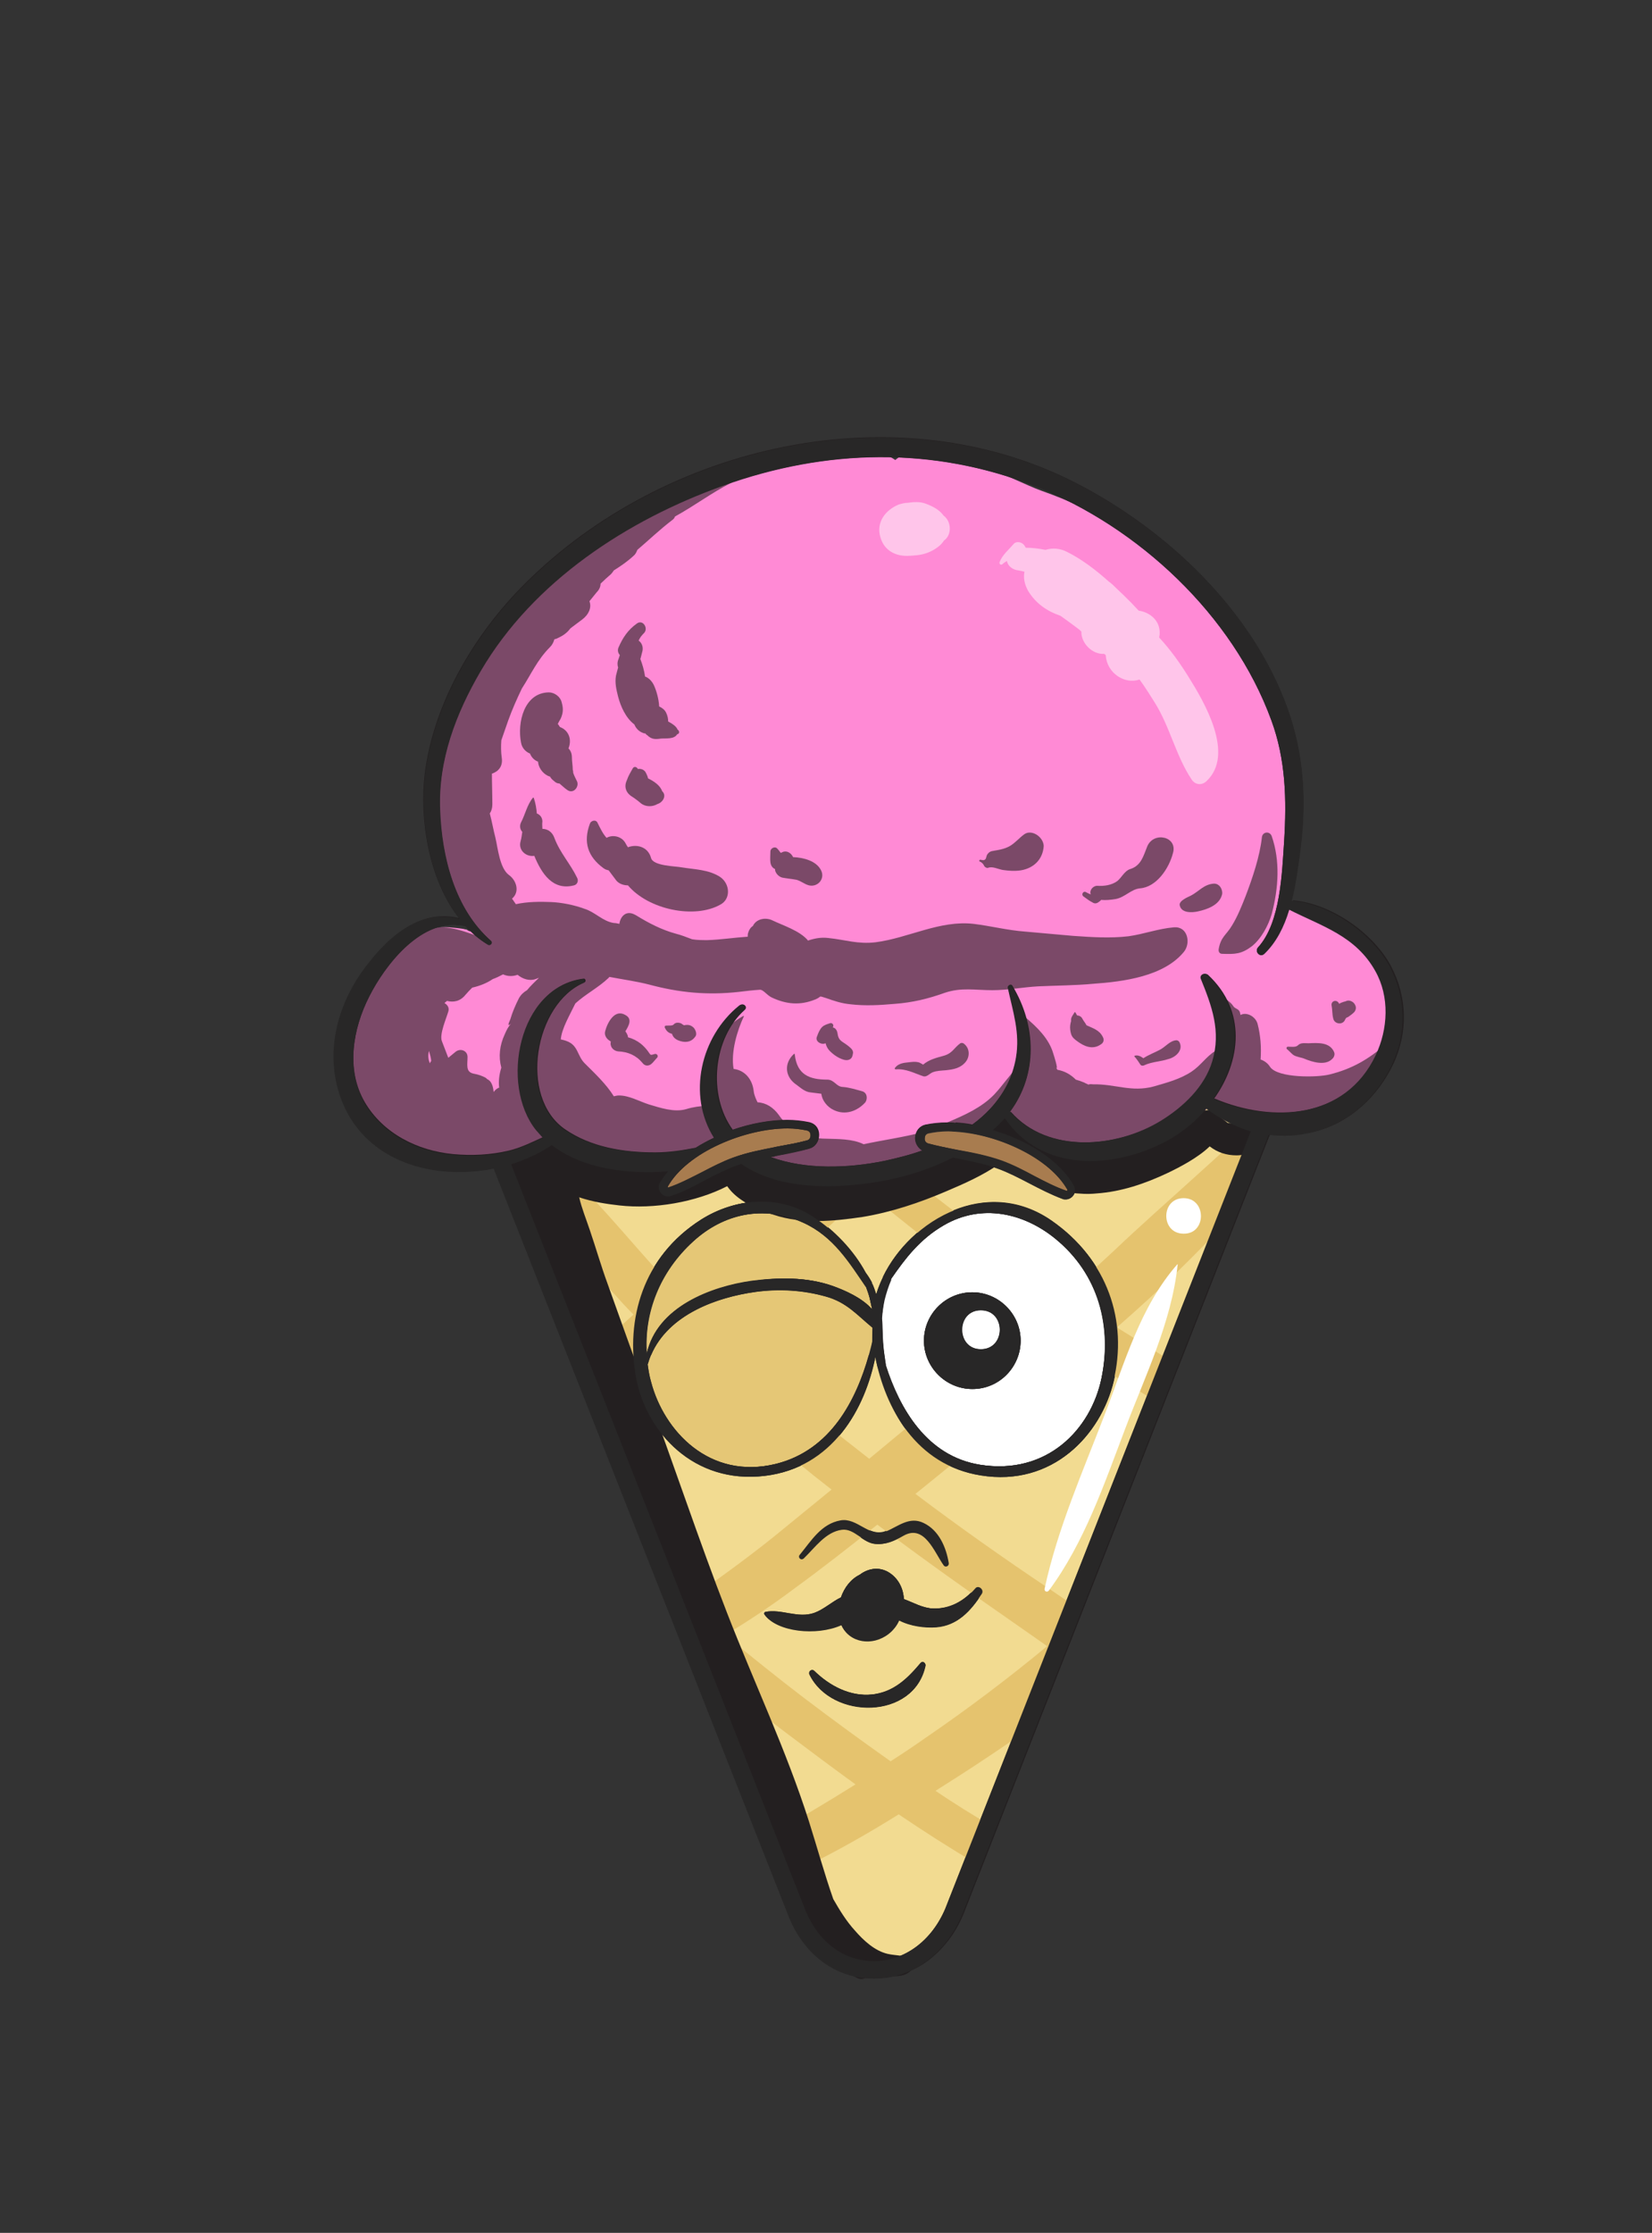 <?xml version="1.0" ?><svg enable-background="new 0 0 386.2 521.8" version="1.1" viewBox="0 0 386.2 521.8" xml:space="preserve" xmlns="http://www.w3.org/2000/svg" xmlns:xlink="http://www.w3.org/1999/xlink"><rect x="0" y="0" width="386.2" height="521.8" fill="#333333" stroke="none"/><g id="Layer_20"><path d="M323.8,228c-3.1-5.4-8.6-10.2-14.7-12.6c-0.9-0.6-1.8-1.1-2.7-1.5c-1.9-0.9-4-1.5-6.2-1.8   c1.1-5.8,3-12.8,2.2-18.5c0.7-10.3-1.4-21.9-6.6-30.8c-1.3-10.6-12.9-20.5-19.6-27.6c-9.4-9.9-20-16-32.7-20.5   c-7-2.5-26.7-13.7-34.2-7.2c-3.7-2.6-9.1-2.2-13.5-1.5c-8.6,1.4-17.5,1.9-26,4.3c-9.3,2.6-19,8.2-26.7,13.9   c-4.5,3.3-9.2,6.5-12.7,10.7c-6.9,2.7-11.5,9.6-15.4,15.7c-5.4,8.4-10.4,17.2-12.9,26.9c-1.9,7.7-1.7,16.3-0.1,24.1   c0.7,3.7,3.3,10.8,7.3,14c0,0-0.1,0.1-0.1,0.1c0.1,0.2,0.4,0.5,0.6,0.7c0.1,0.1,0.1,0.2,0.1,0.2c0.1,0.1,0.2,0.2,0.3,0.2   c0.5,0.4-0.2,1.1-0.7,0.7c-0.2-0.1-0.3-0.2-0.5-0.3c-0.1,0-0.1,0-0.2,0c-0.6-0.2-1.2-0.2-1.8-0.3c-0.3,0-0.7-0.1-1-0.1   c-4.8-0.6-10.4,1-12.7,5.4c-0.3,0.1-0.6,0.2-0.8,0.4c-6.6,5-10,13.3-11.6,21.3c-1.6,8.4,1.9,16,7.7,22c6.2,6.4,16.4,7.9,24.9,6.8   c5-0.7,11.3-2.4,15.6-5.9c4.2,6.8,14.9,6.9,22.5,6.1c2.7-0.3,5.6-0.4,8.4-0.7c4.8-3.1,9.5-6.2,15.1-7.9c4.3-1.3,10.2-3,14.3-0.3   c1.6,1,1.4,3.6-0.5,4.1c-4.5,1.2-9,2.3-13.5,3.6c4.7,3.1,10.4,4,16.2,4.1c5.1,0.1,11.3,0.1,16.6-1.6c4.7,0.1,9.7-1.6,14.2-4   c-2.1-0.5-4.1-1.1-6-2.3c-2.1-1.4-0.6-4.5,1.4-4.2c0.3-0.1,0.5-0.2,0.9-0.2c3.7-0.3,7.9,0.2,11.9,1.3c1.7-1.4,3.3-3.2,4.6-5.2   c-0.2,0.9,0.1,2,0.7,2.7c9.1,9.7,24.5,10.3,35.6,3.8c3-1.7,6-4.3,8.5-7.3c3.7,2.5,8.8,4.1,12.2,4.8c10.2,2.1,20.1,0.7,27.6-7.1   C326.6,249,329,236.9,323.8,228z M236,257.9c0.3-0.5,0.6-1,0.8-1.6c0.3,0.3,0.6,0.5,0.9,0.8C237,257.1,236.4,257.4,236,257.9z" fill="#FF8AD5"/></g><g id="shad"><path d="M297.3,195.4c-0.5-1.3-2.2-1-2.3,0.3c-0.5,4.5-2.2,9.5-3.8,13.7c-0.9,2.3-1.9,4.8-3.2,6.9   c-1.3,2.2-2.6,2.6-3.1,5.5c-0.1,0.6,0.2,1.1,0.8,1.1c3,0.1,4.5,0.1,7-1.8c2.2-1.8,3.8-4.8,4.6-7.5   C298.9,207.5,299.3,201.2,297.3,195.4z" fill="#231F20" opacity="0.6"/><path d="M216.3,267.6c-1.1-0.7-1.2-2-0.7-3c-4.5,1.2-9.1,1.8-13.7,2.8c-2.6-1.3-6.1-1.2-8.9-1.3   c-1,0-1.9-0.1-2.8-0.3c0,0.9-0.6,1.7-1.6,2c-4.3,1.2-8.6,2.2-12.9,3.4c2.8,2,6.3,3.3,9.6,4.1c2.1,0.4,4.3,0.3,6.4,0.2   c1.2-0.1,2.4-0.1,3.5-0.1c0.6,0,3.1,0.4,2.5-0.2c1.1,1.1,2.7,1.5,4.2,1.1c6.1-1.7,12.2-4.2,18.1-6.9   C218.9,269,217.6,268.4,216.3,267.6z" fill="#231F20" opacity="0.6"/><path d="M325.2,244.3c-0.1-0.6-0.8-0.7-1.2-0.3c-4,3.5-7.9,5.8-13.2,7.1c-2.7,0.7-12.1,0.9-13.9-1.8   c-0.5-0.8-1.3-1.4-2.2-1.7c0.2-2.8,0-5.6-0.7-8.3c-0.4-1.6-2.3-2.8-3.8-2.2c-0.1,0-0.1,0.1-0.2,0.1c0-0.2-0.1-0.3-0.1-0.5   c-0.2-1-1.2-0.9-1.6-1.6c-1-1.5-2.8-2-3.6-3.4c-0.2-0.4-0.9-0.2-0.9,0.2c0.1,1.1,0,2.6,1.2,3.2c0.4,0.2,0.8,1.5,1.3,2.4   c-0.2,1-0.3,2-0.2,3c0.1,1,0.6,1.8,1.4,2.2c-0.2,1.5-0.2,3-0.1,4.5c0-0.1,0-0.2-0.1-0.3c-0.4-1.3-1.9-2.1-3.2-1.3   c-2.1,1.3-3.4,3.4-5.5,4.8c-2.7,1.8-5.8,2.6-8.9,3.5c-5.2,1.4-9-0.6-14.1-0.5c-0.8-0.1-1.2,0-1.1,0.1c-0.3-0.2-0.7-0.3-1-0.5   c-0.7-0.3-1.3-0.5-2-0.7c-1.2-1.2-2.6-2-4.3-2.3c-0.1-0.2-0.2-0.3-0.3-0.5c0.6,0.7-0.5-2.8-0.7-3.4c-1-3.4-3.8-6.1-6.4-8.3   c-0.7-0.6-1.9,0.2-1.4,1c1.8,3.1,0.2,6.4-0.2,9.6c0,0.2,0,0.5,0,0.7c-0.1,0-0.1,0.1-0.2,0.1c-2,2-3.6,4.5-5.6,6.6   c-2.9,3-6.9,4.8-10.7,6.4c-0.4,0.2-0.7,0.3-1.1,0.4c3.1,0,6.4,0.4,9.8,1.2c1.8-1.1,3.7-2.5,5.3-4c0,1.2,0.7,2.4,1.8,3.1   c5.9,3.9,13,7.5,20.3,6.2c4-0.7,7.6-2.2,11.3-4c2.9-1.4,6.4-2.7,7.5-5.9c1.9-0.9,4.1-2.1,6-3.4c-0.8,1.9,1.5,3.6,3.3,3.3   c0.2,0,0.4-0.1,0.6-0.1c3.8,4.2,10.4,5.4,15.8,4.1c6-1.5,14.9-4.2,18.3-9.7c0.4-0.6,0.3-1.3,0-1.8   C323.5,250.2,325.9,247.8,325.2,244.3z" fill="#231F20" opacity="0.6"/><path d="M159.4,272.2c4.9-3.2,9.8-6.5,15.5-8.2c2.6-0.8,5.7-1.7,8.6-1.7c-0.5-0.5-1-1.1-1.4-1.7   c-1.3-1.8-3-2.9-5-3c-0.4-0.8-0.8-1.7-0.9-2.6c-0.3-2.8-2.1-4.9-4.7-5.2c-0.7-4,0.9-9.1,2.4-12.3c0-0.1,0-0.1-0.1-0.1   c-2.3,1.3-4.1,2.8-5.6,5c-2.2,3.1-2.2,7-3.8,10.2c-1,1.9-0.7,4.4,0.8,5.8c-1.6,0.1-3.2,0.3-4.8,0.8c-2.8,0.8-6-0.3-8.7-1.1   c-2.2-0.7-4.6-2.1-7-2.1c-0.4,0-0.8,0.1-1.2,0.2c-1.8-2.9-4.5-5.4-6.8-7.7c-1.8-1.8-1.5-4.2-4.2-5.2c-0.5-0.2-1-0.3-1.4-0.4   c0.2-2.5,2.1-5.7,3.4-8.4c2.4-2.2,5.4-3.7,7.8-6c0.1-0.1,0.1-0.2,0.2-0.2c3.1,0.6,6.2,1,9.3,1.8c7.1,1.9,13.6,2.5,20.9,1.7   c1.6-0.2,3.3-0.4,4.9-0.5c0.8-0.1,1.6,1.2,2.8,1.8c3.4,1.6,6.6,1.9,10.1,0.5c1.8-0.7,0.6-1,2.5-0.4c2,0.7,3.7,1.3,5.9,1.5   c3.4,0.4,6.8,0.2,10.2-0.1c4.2-0.3,7.9-1.2,11.8-2.6c3.9-1.3,7-0.6,11.1-0.6c3.6,0,7.1-0.7,10.7-0.9c4.3-0.2,8.6-0.2,12.9-0.6   c7-0.5,16.5-1.7,21.2-7.5c1.6-2,0.9-5.9-2.3-5.7c-3.7,0.3-7.1,1.6-10.7,2.1c-4.3,0.5-8.7,0.2-13-0.1c-3.7-0.3-7.5-0.7-11.2-1   c-4.1-0.3-7.9-1.3-12-1.8c-7.9-0.9-15.2,3.3-22.9,4.3c-4.2,0.5-7.1-0.6-11.1-1c-1.7-0.2-3.2,0.1-4.7,0.6c-1.9-2.3-5.8-3.5-8.3-4.7   c-1.6-0.8-3.8-0.4-4.6,1.3c-0.5,0.3-0.9,0.9-1.1,1.6c-0.1,0.3-0.1,0.6-0.1,0.9c-3.1,0.2-6.3,0.7-9.4,0.8c-1.2,0-2.4,0-3.6-0.2   c-1.3-0.5-2.6-1-3.8-1.3c-3.3-0.9-6.4-2.5-9.3-4.3c0,0,0,0,0,0c-0.2-0.1-0.4-0.2-0.6-0.3c-1.9-0.8-3.1,0.7-3.3,2.3   c-0.4-0.1-0.9-0.2-1.3-0.2c-2.6-0.4-4.3-2.5-6.8-3.3c-2.4-0.9-5.4-1.5-7.9-1.6c-2.5-0.1-5.5-0.1-8.2,0.5c-0.3-0.4-0.6-0.9-0.9-1.3   c0,0,0,0,0,0c1.9-1.6,1-4.3-0.7-5.5c-2.2-1.6-2.6-6.3-3.2-8.8c-0.5-1.9-0.8-3.8-1.3-5.6c0.4-0.6,0.6-1.3,0.6-2.1   c0-2.4-0.1-4.8-0.1-7.2c1.5-0.5,2.6-1.7,2.3-3.7c-0.2-1.4-0.2-2.8-0.1-4.1c0.5-1.5,1.1-3.1,1.6-4.6c0.9-2.5,2-5,3.2-7.5   c2.2-3.4,3.6-6.7,6.6-9.7c0.5-0.5,0.8-1.1,1-1.8c0.1,0,0.2-0.1,0.4-0.1c1.1-0.5,1.9-0.9,2.8-1.8c0.2-0.2,0.4-0.5,0.6-0.7   c0.9-0.7,1.9-1.4,2.8-2.1c1.3-1,2.2-2.6,1.6-4.2c0.6-0.7,1.1-1.4,1.7-2.1c0.6-0.6,0.9-1.3,0.9-2c0.8-0.8,1.6-1.5,2.4-2.2   c0.3-0.3,0.5-0.6,0.7-0.9c1.6-1,3.2-2.1,4.6-3.4c0.5-0.4,0.7-0.9,0.9-1.4c2.7-2.3,5.3-4.8,8.2-7c0.3-0.2,0.5-0.5,0.6-0.8   c4.4-2.4,8.5-5.5,13-7.8c0.3-0.1,0.1-0.6-0.2-0.5c-5.3,1.7-10.2,4.4-15.3,6.4c-0.4,0.2-0.6,0.4-0.8,0.7c-2.2,0.9-4.7,1.4-6.8,2.6   c-1.3,0.8-2.5,1.9-3.8,2.9c-0.1,0-0.2,0-0.2,0.1c-3.2,1.8-7.3,3.4-10,5.9c-3.7,3.3-7.3,6.8-10.7,10.5c-6.8,7.4-13.9,16.4-17.7,25.8   c-3.5,8.8-5.6,18.2-4.5,27.7c1.1,9.6,5.9,17.1,11.9,24.1c-5.1-1.7-9.4-3.8-15.2-1.1c-5.4,2.5-9.3,7.2-11.4,12.7   c-0.4,1-0.6,1.9-0.9,2.9c-0.2,0.3-0.3,0.5-0.5,0.8c-0.1,0.1-0.1,0.2-0.1,0.4c-1,0.1-1.9,0.7-2.2,1.9c-3.6,10.2-0.9,23.4,7.3,30.7   c9.8,8.6,25.8,7.8,35.9,0.4c0.8-0.6,1.8-1.8,2.4-3.1c3.6,3.3,8.9,4.7,14.6,5.2c2.8,1.1,5.9,1.7,9.4,2.2   C154.3,272.4,156.9,272.5,159.4,272.2z M100.5,248.5c-0.4-0.9-0.5-1.9-0.2-2.9c0.2,0.8,0.5,1.7,0.5,2.4   C100.6,248.1,100.6,248.3,100.5,248.5z M123.2,231.4c-0.7,0.4-1.4,1-1.9,1.9c-0.8,1.6-1.5,3.2-2,4.9c-0.6,1.3-0.6,1.7,0.2,1   c-0.7,0.7-1.1,1.6-1.5,2.5c-1.2,2.6-1.5,5.2-0.8,7.8c-0.5,1.6-0.7,3.2-0.5,4.7c-0.1,0-0.2,0-0.3,0.1c-0.4,0.2-0.7,0.5-1,0.9   c-0.1-1.3-0.5-2.6-1.5-3c-0.1-0.1-0.2-0.2-0.3-0.3c-0.9-0.5-1.8-0.8-2.9-1c-1.9-0.4-1.4-2.1-1.4-3.9c0-1.5-1.7-2.1-2.8-1.2   c-0.6,0.5-1.1,0.9-1.7,1.4c-0.5-1.3-1-2.6-1.5-3.9c-0.6-1.6,1-5.2,1.5-6.9c0.3-0.9-0.2-1.6-0.9-2c0.2-0.2,0.4-0.3,0.6-0.5   c1.5,0.4,3.1,0.1,4.3-1.4c0.5-0.6,1.1-1.2,1.6-1.7c1.8-0.4,3.5-1.1,4.8-2c0.9-0.3,1.6-0.7,2.4-1.1c1.1,0.5,2.3,0.5,3.4,0.1   c1.2,1,2.8,1.5,4.2,1c0.3-0.1,0.5-0.2,0.8-0.3C125.1,229.4,124.1,230.3,123.2,231.4z" fill="#231F20" opacity="0.6"/><path d="M134.9,205.1c-1.6-3.3-4-5.8-5.3-9.3c-0.5-1.4-1.6-2.1-2.8-2.1c0-0.6-0.1-1.1,0-1.7   c0-0.9-0.5-1.6-1.3-1.9c-0.1-1.2-0.3-2.4-0.7-3.6c0-0.1-0.2-0.1-0.2-0.1c-1.4,1.7-1.8,3.9-2.8,5.8c-0.4,0.8-0.2,1.7,0.3,2.2   c-0.1,0.7-0.2,1.5-0.4,2.2c-0.6,2.1,1.3,3.7,3.2,3.4c1.7,4.1,4.3,8.2,9.3,6.9C135,206.7,135.3,205.8,134.9,205.1z" fill="#231F20" opacity="0.6"/><path d="M168.3,204.9c-2.7-1.7-5.8-1.7-8.9-2.2c-1.5-0.3-6.7-0.3-7.2-2.2c-0.7-2.6-3.3-3.3-5.4-2.5   c-0.2-0.3-0.4-0.6-0.6-1c-0.9-1.6-3-2-4.4-1.2c-0.9-1-1.5-2.3-2.1-3.5c-0.4-0.9-1.6-0.5-1.8,0.2c-1.6,4.3-0.5,7.7,3.2,10.4   c0.4,0.3,0.8,0.4,1.2,0.5c0.6,0.8,1.2,1.6,1.8,2.4c0.6,0.7,1.6,1.1,2.7,1.1c4.8,5.7,15.6,7.9,21.6,4.5   C170.9,210.1,170.7,206.5,168.3,204.9z" fill="#231F20" opacity="0.6"/><path d="M134.8,182.4C134.9,182.4,134.9,182.4,134.8,182.4c-0.3-0.6-0.6-1.2-0.8-1.8   c0-0.2,0-0.4-0.1-0.7c0-1-0.2-1.9-0.2-2.9c0-0.9-0.3-1.6-0.8-2.1c0.9-2.3-0.1-4.3-2-5c-0.2-0.3-0.3-0.5-0.5-0.7   c0.2-0.5,0.5-0.9,0.7-1.3c0.6-1.4,0.6-2.4,0.2-3.8c-0.3-1.3-1.7-2.3-3-2.3c-5.8,0.1-7.4,7.1-6.5,11.7c0.2,1.3,1.1,2.2,2.1,2.6   c0.4,1,1.1,1.6,1.9,1.9c0,0.1,0,0.1,0,0.2c0.2,1.5,1.4,2.9,2.8,3.3c0.2,0.4,0.5,0.7,0.9,1c0.4,0.4,0.8,0.6,1.3,0.6   c0.6,0.5,1.2,1.1,1.8,1.5C134.1,185.7,135.6,183.7,134.8,182.4z" fill="#231F20" opacity="0.6"/><path d="M158.4,170.5c-0.3-0.8-1.3-1.4-2.2-1.9c0-0.6-0.1-1.3-0.5-2.1c-0.3-0.6-0.9-1.1-1.6-1.4   c-0.1-1.9-0.7-3.8-1.2-4.9c-0.4-0.9-1.2-1.8-2.1-2.1c-0.2-1.4-0.6-2.8-1.1-4.1c0.2-0.6,0.3-1.2,0.5-1.9c0.2-1-0.2-1.9-0.9-2.4   c0.3-0.7,0.7-1.2,1.3-1.8c1-1.1-0.3-3.2-1.7-2.2c-2.1,1.5-3.3,3.3-4.3,5.6c-0.3,0.7-0.1,1.3,0.3,1.8c-0.1,0.3-0.2,0.6-0.3,0.9   c-0.3,0.7-0.3,1.4-0.1,2c-0.2,0.8-0.5,1.8-0.5,1.9c-0.3,1.7,0.1,3.3,0.5,4.9c0.6,2.3,1.8,5,3.8,6.5c0.4,1,1.2,1.8,2.4,2.1   c0.1,0,0.1,0,0.2,0c0.1,0.2,0.2,0.3,0.4,0.4c1,1,1.9,1,3.2,0.8c1.2-0.1,3.1,0.2,3.8-1C158.9,171.5,158.9,170.8,158.4,170.5z" fill="#231F20" opacity="0.6"/><path d="M154.8,184.9c-0.5-1.4-1.9-2.3-3.3-3c-0.1-0.5-0.3-0.9-0.5-1.3c-0.4-0.8-1.2-1-1.9-0.9   c-0.2-0.5-0.9-0.7-1.2-0.1c-0.5,0.9-1,1.7-1.3,2.6c-0.1,0.2-0.2,0.5-0.3,0.8c-0.3,1.2,0.2,2.3,1.2,3c0.8,0.5,1.6,1.1,2.3,1.7   c1.1,0.9,2.7,0.9,3.9,0.2C155,187.5,155.9,185.9,154.8,184.9z" fill="#231F20" opacity="0.6"/><path d="M268.2,197.8c-0.9,2.2-1.4,4.5-4,5.3c-1.3,0.4-2,2-3,2.8c-1.4,1-3.1,1.2-4.7,1.1   c-1,0-1.9,1.1-1.5,2c-0.4-0.1-0.7-0.3-1.1-0.5c-0.7-0.4-1.2,0.6-0.6,1c0.8,0.6,1.5,1.1,2.3,1.5c0.4,0.2,0.8,0.1,1.1-0.1   c0.4-0.3,0.6-0.4,0.7-0.6c1.1,0.1,2.2,0,3.4-0.2c2.2-0.4,3.6-2.3,5.7-2.5c3.9-0.3,6.8-4.7,7.7-8.2   C275.4,195.5,269.7,194.2,268.2,197.8z" fill="#231F20" opacity="0.6"/><path d="M283.7,206.5c-2.3,0.2-3.4,1.8-5.3,2.8c-0.6,0.3-2.9,1.2-2.6,2.3c0.4,1.8,2.8,1.7,4.2,1.4   c2.3-0.5,5.1-1.5,5.7-4C285.9,207.9,285.1,206.4,283.7,206.5z" fill="#231F20" opacity="0.6"/><path d="M191.9,203.3c-1.1-2.1-4-2.9-6.5-3c-0.4-0.9-1.4-1.6-2.4-1.2c-0.2,0.1-0.4,0.2-0.5,0.2   c-0.2-0.3-0.5-0.7-0.8-1c-0.5-0.6-1.6-0.1-1.6,0.7c0,0.8-0.1,1.7,0,2.5c0.1,0.7,0.4,1.3,1.1,1.6c0,0.1,0,0.2,0,0.3   c0.2,0.8,0.9,1.5,1.7,1.7c1.1,0.2,2.2,0.3,3.3,0.5c1.1,0.3,1.8,1,2.9,1.3C191.2,207.4,193,205.3,191.9,203.3z" fill="#231F20" opacity="0.6"/><path d="M239.4,195c-1.1,0.8-2.1,2-3.3,2.7c-1.4,0.8-2.7,0.9-4.2,1.2c-0.6,0.1-1.2,0.7-1.3,1.3   c-0.2,1.1-0.9,0.8-1.4,0.7c-0.2,0-0.4,0.3-0.2,0.4c0.5,0.2,0.9,0.6,1.1,1.1c0.2,0.3,0.6,0.5,0.9,0.4c1-0.4,2.3,0.3,3.4,0.5   c1.4,0.2,2.7,0.3,4.2,0.1c3.1-0.5,5.2-2.6,5.4-5.7C243.9,195.5,241.1,193.7,239.4,195z" fill="#231F20" opacity="0.6"/><path d="M201.5,255c-1.5-0.4-3-0.9-4.6-1c-1.4-0.1-1.9-1.7-3.5-1.7c-4.1,0-7.1-1.1-7.6-5.9   c0-0.1-0.1-0.2-0.2-0.1c-2.4,2.2-2.1,5.4,0.6,7.2c1.1,0.8,2,1.7,3.4,1.8c0.8,0.1,1.6,0.2,2.4,0.3c0.2,1.6,1.4,3.1,2.9,3.8   c2.7,1.3,5.5,0.3,7.4-1.8C202.9,256.7,202.7,255.3,201.5,255z" fill="#231F20" opacity="0.6"/><path d="M225.2,243.8c-0.2-0.1-0.5-0.1-0.7,0c-1.5,1.1-1.8,2.3-3.8,2.9c-1.8,0.5-3.5,0.9-4.9,2.1   c-0.3-0.2-0.5-0.3-0.9-0.5c-1-0.3-1.9-0.1-2.9,0c-1.1,0.1-2.2,0.4-2.8,1.3c-0.1,0.1,0,0.3,0.2,0.3c2.4-0.2,4.3,0.9,6.4,1.6   c0.8,0.3,1.5-0.6,2.2-0.9c1-0.4,2.1-0.4,3.2-0.5c1.8-0.2,3.4-0.5,4.6-2C226.8,246.8,226.7,244.8,225.2,243.8z" fill="#231F20" opacity="0.6"/><path d="M198,244.2c-1.2-0.9-2-1-2.2-2.7c-0.1-0.7-0.5-1.3-1.1-1.4c0-0.1,0.1-0.2,0.1-0.3   c0.1-0.4-0.3-0.8-0.7-0.7c-0.6,0.2-1.4,0.4-1.9,0.9c-0.6,0.6-0.9,1.4-1.2,2.2c-0.5,1.1,0.8,1.9,1.7,1.7c0.1,0,0.2-0.1,0.3-0.1   c0.2,0.8,0.6,1.5,1.3,2.1c0.8,0.8,2.8,2.1,4,1.8c0.8-0.2,1-0.8,1.1-1.5C199.6,245.3,198.6,244.7,198,244.2z" fill="#231F20" opacity="0.6"/><path d="M153.1,246.3c-1.1,0.3-0.9,0.4-1.6-0.6c-0.5-0.7-1.1-1.3-1.7-1.8c-0.9-0.7-1.9-1.2-3-1.5   c0-0.2,0-0.3-0.1-0.5c-0.1-0.3-0.3-0.6-0.5-0.9c0.8-1.3,1.7-2.9,0-3.8c-2.5-1.5-4.2,1.8-4.7,3.7c-0.3,0.9,0.2,1.8,1,2.3   c0.1,0.1,0.2,0.1,0.3,0.2c-0.3,1.2,0.6,2.2,1.7,2.3c2.3,0.1,4.2,0.9,5.7,2.7c0.5,0.7,1.3,0.8,2,0.3c0.6-0.5,0.9-1,1.4-1.5   C154,246.8,153.6,246.2,153.1,246.3z" fill="#231F20" opacity="0.6"/><path d="M162.2,240.2c-0.7-0.7-1.4-0.8-2.3-0.6c-0.2-0.1-0.5-0.3-0.6-0.4c-0.6-0.3-1.4-0.3-1.8,0.2   c-0.3,0.4-1.4,0.2-1.9,0.3c-0.2,0-0.2,0.2-0.2,0.4c0.4,0.9,0.9,1.3,1.7,1.5c0.2,0.7,0.7,1.2,1.4,1.5c1.4,0.6,3,0.6,4-0.8   C163,241.8,162.7,240.8,162.2,240.2z" fill="#231F20" opacity="0.6"/><path d="M257.8,242.3c-0.8-1.6-2.3-2-3.8-2.7c-0.3-0.6-0.7-1-1-1.6c-0.2-0.4-0.7-0.7-1.2-0.7   c0,0-0.2-0.4-0.4-0.7c-0.1-0.1-0.2-0.1-0.2,0c-0.5,0.8-0.9,1.2-0.8,2c-0.2,0.7-0.3,1.3-0.2,2.1c0.2,1.4,0.5,1.8,1.6,2.6   c1.6,1.2,3.6,2.1,5.5,0.8C258,243.7,258.2,243,257.8,242.3z" fill="#231F20" opacity="0.6"/><path d="M275.8,243.7c-0.1-0.3-0.4-0.6-0.8-0.6c-1.5,0.1-2.5,1.5-3.8,2.2c-1.3,0.7-2.7,1.2-3.9,2   c-0.6-0.4-1.2-0.8-2-0.6c-0.1,0-0.1,0.2-0.1,0.2c0.5,0.5,1,1.3,1.4,1.9c0.2,0.3,0.7,0.3,1,0.1c1.8-0.8,3.7-0.8,5.5-1.4   C274.8,247.1,276.6,245.5,275.8,243.7z" fill="#231F20" opacity="0.6"/><path d="M311.9,245.9c-1-2.4-3.8-2.2-6-2.1c-0.9,0-1.8-0.2-2.5,0.5c-0.5,0.5-1.6,0.3-2.3,0.3   c-0.3,0-0.5,0.4-0.2,0.6c0.5,0.4,0.9,0.9,1.4,1.3c0.7,0.5,1.9,0.6,2.6,0.9c1.9,0.8,4.9,1.7,6.5,0.1   C311.9,247.1,312.1,246.4,311.9,245.9z" fill="#231F20" opacity="0.6"/><path d="M316.9,235.1c-0.2-0.6-0.6-1-1.2-1.2c-0.3-0.1-0.6-0.1-0.9,0c-0.4,0.2-0.5,0.2-0.3,0.1   c-0.2,0.1-0.4,0.1-0.6,0.2c-0.3,0.1-0.6,0.2-0.8,0.4c-0.1-0.1-0.1-0.2-0.2-0.3c-0.6-0.8-1.8-0.3-1.6,0.7c0.2,1,0.1,2,0.4,3.1   c0.3,1.2,2.1,1.5,2.7,0.3c0.1-0.3,0.3-0.5,0.4-0.6c0,0,0,0,0,0c0.1,0,0.2-0.1,0.3-0.1c0.4-0.3,0.9-0.6,1.3-1   C316.9,236.3,317.1,235.6,316.9,235.1z" fill="#231F20" opacity="0.6"/></g><g id="light"><path d="M220.6,120.5c-1-1.4-2.6-2.2-4.2-2.8c-1.3-0.5-2.8-0.4-4.2-0.2c-0.7,0-1.4,0.2-2.1,0.4   c-3.1,1.3-5.3,4.1-4.3,7.6c1,3.6,4.3,4.8,7.6,4.3c-1.5,0.2,0.2,0,0.4,0c1.5-0.1,2.7-0.4,4.1-1.1c1.1-0.6,2.1-1.3,2.8-2.4   C222.5,125.1,222.5,121.9,220.6,120.5z" fill="#FFFFFF" opacity="0.5"/><path d="M277.8,158.1c-1.8-2.9-4.1-6.2-6.8-9.1c0-0.3,0.1-0.5,0.1-0.8c0.2-3.1-2.2-5.1-4.9-5.5   c-0.6-0.6-1.2-1.3-1.7-1.8c-1.2-1.2-2.4-2.4-3.7-3.6c-0.5-0.5-1-1-1.6-1.4c-3-2.7-6.3-5.2-9.7-6.9c-1.7-0.9-3.5-1-5.1-0.5   c-1.5-0.3-3-0.5-4.6-0.5c-0.1-0.2-0.2-0.3-0.3-0.5c-0.5-0.8-1.9-1.2-2.6-0.3c-1.2,1.4-2.5,2.4-3.2,4.1c-0.2,0.5,0.3,0.9,0.7,0.5   c0.3-0.3,0.7-0.5,1-0.7c0.2,1.2,1.4,2.1,2.7,2.2c0.5,0.1,1,0.2,1.4,0.3c-0.3,1.4,0,2.9,0.8,4.4c1.8,3,4.4,4.8,7.6,5.9   c1.4,1,2.8,2,4.1,3c0.3,0.2,0.5,0.4,0.8,0.7c-0.1,2.7,2.6,5.4,5.3,5.2c0,0,0,0,0,0c0.1,0.1,0.2,0.1,0.3,0.2   c0.1,0.1,0.1,0.1,0.1,0.2c0.3,4.1,4.4,6.8,7.9,5.6c1.4,1.9,2.6,3.9,3.5,5.3c3.6,5.7,5,12.6,8.7,18.1c0.8,1.2,2.3,1.4,3.4,0.4   C288.8,176.3,281.5,164,277.8,158.1z" fill="#FFFFFF" opacity="0.5"/></g><g id="a"/><g id="a_shad"/><g id="a_light"/><g id="b"/><g id="b_shad"/><g id="c"/><g id="c_shad"/><g id="c_lght"/><g id="d"/><g id="d_shad"/><g id="d_lght"/><g id="Layer_28_copy"><g><g id="XMLID_1_"><g><path d="M107.3,216.2c-9.3-1.1-17.4,9.5-21,16.7c-3.8,7.5-5.5,17-1,24.7c4.3,7.3,12.3,11.3,20.6,12.1      c4.4,0.4,8.7,0.2,13-0.8c2.9-0.7,5.5-2,8.1-3.2l2.1,1.8c-2.9,1.9-6.1,3.4-9.5,4.5l68.9,174.6c1.5,3.6,3.8,6.5,6.5,8.5      c2.7,2,5.9,3.1,9.4,3.1c7.1,0,13.5-4.7,16.7-12.3l71.5-181.7c-3.6-1.1-7.1-2.9-10.4-5.3l1.7-2.2c13.6,5.8,30.9,4.8,38-10.2      c2.9-6.1,3.3-13.7-0.1-19.7c-4.6-8.2-12.5-10.4-20.1-14.3l0.6-2.1c9,0.8,18.8,7.7,22.9,15.4c3.8,7.2,4,15.5,0.5,22.9      c-3.6,7.5-10,13.6-18.2,15.7c-3.7,0.9-7.2,1.1-10.6,0.7c-0.1,0.2-0.1,0.4-0.2,0.5l-71.5,181.8c-1.9,4.6-4.9,8.3-8.4,10.9      c-3.6,2.6-7.8,4-12.2,4c-8.6,0-16-5.3-19.8-14.2l-69.1-175.1c-14,2.8-29.7-1.6-35.4-15.6c-4.1-10.1-1.7-21.3,4.4-30.1      c5.4-7.7,13.4-15.4,23.1-12.6L107.3,216.2z" fill="#231F20"/><path d="M294.1,221.4c5.3-5.8,5.6-17.5,6.1-24.8c0.6-9.6,0.4-19.1-3-28.3c-9-24.6-31.1-45.2-55.3-54.7      c-23.8-9.4-48.9-8.7-72.8-0.2c-22.5,8-44.5,22.3-56.8,43.3c-5.8,9.9-9.9,20.9-9.5,32.5c0.4,10.9,3.4,23.1,11.9,30.6      c0.5,0.5-0.1,1.3-0.7,0.9c-2-1.2-3.8-2.7-5.3-4.4c-0.1,0-0.2,0-0.3,0c-0.4-0.1-0.8-0.1-1.2-0.2l0.2-1.4      c-7.2-9.1-9.4-23.3-8.1-33.9c2.1-16.6,11.6-32.6,23.3-44.3c32.8-32.8,87.1-45.1,129-23.6c21.2,10.9,41.1,29.7,49.3,52.5      c4,11,4.5,22,3,33.4c-0.5,3.6-1,7.6-2,11.6l-0.6,2.1c-1.2,3.9-3,7.6-5.8,10.3C294.7,223.9,293.2,222.4,294.1,221.4z" fill="#231F20"/><path d="M246.5,289.3c10.5,8.5,13.4,20.9,11,32.8c-2.5,12-12.8,22.7-28.4,20.2c-12.5-2-18.8-13.2-22-23.3      c-0.2-1.7-0.5-3.3-0.7-5c-0.2-2-0.1-4-0.3-6c0.2-1.5,0.3-2.9,0.6-4.3c0.4-1.7,0.9-3.2,1.6-4.8c3.3-4.8,6.6-9.3,12.4-12.6      C229.6,281.2,239.3,283.5,246.5,289.3z M238.6,313.3c0-6.2-5.1-11.3-11.3-11.3c-6.2,0-11.3,5.1-11.3,11.3      c0,6.2,5.1,11.3,11.3,11.3C233.5,324.7,238.6,319.6,238.6,313.3z" fill="#FFFFFF"/><path d="M245.8,285.3c-15.2-10.5-33-0.1-39.4,13.2c-0.6,1.3-1.2,2.7-1.6,4.1c-0.2-0.9-0.6-1.8-1-2.7      c-0.4-0.8-0.9-1.7-1.5-2.4c-2.8-5.2-7.3-9.9-12.3-13.2c-8.1-5.3-18.4-4.2-26.2,0.8c-13.5,8.6-17.6,23.2-15.1,36.9      c2.4,12.7,13.5,24.9,30.1,22.9c15.8-1.9,23.4-15.6,25.8-27.9l0.5,2.3c2.7,8.3,4.5,12,7,15.2c4,5.1,9.6,9.1,17.2,10.3      c16.7,2.7,28-9.4,31-22C263.7,308.8,259,294.4,245.8,285.3z M235,261.3c8.5,12.6,25.4,12.1,38.1,5.2c3.4-1.8,6.5-4.4,9-7.4      c3.3,2.4,6.7,4.2,10.4,5.3L221,446c-3.2,7.6-9.6,12.3-16.7,12.3c-3.4,0-6.6-1.1-9.4-3.1c-2.7-2-5-4.9-6.5-8.5l-68.9-174.6      c3.4-1.1,6.7-2.6,9.5-4.5c5.3,4.1,12.3,5.8,18.8,6.2c2.4,0.2,5.3,0.2,8.3-0.1c-0.7,0.8-1.3,1.7-1.9,2.6      c-0.2,0.4-0.3,0.8-0.3,1.2c0,0.4,0.1,0.7,0.3,1c0.4,0.7,1.1,1.1,1.8,1.1c0.2,0,0.4,0,0.7-0.1c2.9-1,5.6-2.4,8.2-3.8      c2.3-1.2,4.6-2.4,7.1-3.3c0.4-0.1,0.8-0.2,1.2-0.4c8.4,5.8,20.1,5.8,29.8,4.5c6.8-0.9,13.6-2.8,19.7-6c0.1,0,0.3,0.1,0.4,0.1      c2.5,0.5,5.1,1,7.6,1.7c0.8,0.2,1.7,0.5,2.5,0.8c2.5,0.9,5,2.2,7.3,3.4c2.5,1.3,5.2,2.7,7.9,3.7c0.2,0.1,0.4,0.1,0.7,0.1      c0.7,0,1.4-0.4,1.8-1.1c0.4-0.7,0.4-1.5,0-2.2c-3.5-6.1-11.1-10.7-18.9-12.9c0.8-0.7,1.5-1.4,2.2-2.1      C234.7,261.7,234.8,261.5,235,261.3z M229.6,372.4c0.6-1-0.8-2.1-1.6-1.2c-2.6,3-5.9,4.9-9.9,4.7c-2.4-0.1-4.6-1.4-6.8-2.2      c-0.1-2.4-1.2-4.7-3.3-6.1c-2.2-1.5-4.9-1.2-7,0.4c-2.1,1-3.6,3-4.4,5.3c-2.1,1-4,2.8-6.2,3.6c-3.9,1.4-7.8-1-11.5-0.2      c-0.2,0-0.3,0.3-0.2,0.5c2.9,4.1,12.2,5,18,2.5c1.9,4.2,7.3,5,11.1,2c1-0.8,1.9-1.9,2.4-3.1c2.7,1.4,6.1,1.8,8.7,1.6      C224,379.8,227,376.4,229.6,372.4z M220.5,365.8c0.4,0.6,1.3,0.2,1.2-0.5c-0.6-3.8-2.3-7.7-5.9-9.5c-3.3-1.6-5.9,0.8-8.8,2      c-3.9,1.5-6.7-3.3-10.6-2.6c-4.5,0.8-6.8,4.8-9.5,8c-0.5,0.6,0.3,1.5,0.9,0.9c2.6-2.5,5.1-6.2,8.9-6.7c2.9-0.4,5,3.1,7.9,3.3      c2.5,0.2,4.4-0.7,6.5-1.9C216,356,218.3,362.7,220.5,365.8z M216.3,389.2c0.1-0.6-0.6-1.1-1-0.6c-3.1,3.7-6.3,6.9-11.4,7.4      c-5.1,0.5-9.9-2-13.5-5.5c-0.6-0.6-1.4,0.1-1.1,0.8C194.4,401.9,213.8,401.9,216.3,389.2z" fill="#F2DB91"/><path d="M236.3,259.8c8.7,9.9,24.9,8.5,35.3,2.1c5.2-3.2,10.2-7.9,12-13.9c2.1-6.9-0.1-12.9-2.7-19.3      c-0.4-0.9,0.9-1.4,1.5-0.9c9.1,8.5,7.7,20.2,1.4,29l-1.7,2.2c-2.5,3-5.6,5.6-9,7.4c-12.7,6.9-29.6,7.4-38.1-5.2L236.3,259.8z" fill="#231F20"/><path d="M227.3,302c6.2,0,11.3,5.1,11.3,11.3c0,6.2-5.1,11.3-11.3,11.3c-6.2,0-11.3-5.1-11.3-11.3      C216,307.1,221,302,227.3,302z M229.3,315.3c5.9,0,5.9-9.1,0-9.1C223.5,306.2,223.5,315.3,229.3,315.3z" fill="#231F20"/><path d="M241.7,274.7c2.6,1.4,5,2.7,7.6,3.5h0c0,0,0,0,0.1-0.1c0-0.1,0.1-0.1,0-0.2      c-4.3-7.6-16.5-12.9-26.1-13.6l0.1-2c1.3,0.1,2.6,0.2,3.9,0.5c1.5-1.1,3-2.4,4.3-3.8c3.1-3.4,5.3-7.3,6-11.9      c1-5.8-0.7-10.8-1.9-16.3c-0.1-0.6,0.7-1,1-0.4c5.6,9.3,5.9,20.6-0.5,29.3l-1.2,1.5c-0.2,0.2-0.4,0.4-0.6,0.7      c-0.7,0.7-1.4,1.4-2.2,2.1c7.8,2.3,15.5,6.8,18.9,12.9c0.4,0.7,0.4,1.5,0,2.2c-0.4,0.7-1.1,1.1-1.8,1.1c-0.2,0-0.5,0-0.7-0.1      c-2.8-0.9-5.4-2.3-7.9-3.7c-2.4-1.2-4.8-2.5-7.3-3.4c-0.8-0.3-1.7-0.6-2.5-0.8l0.5-1.9c0.9,0.2,1.8,0.5,2.6,0.8      C236.7,272.1,239.3,273.5,241.7,274.7z" fill="#231F20"/><path d="M229.3,306.2c5.9,0,5.9,9.1,0,9.1C223.5,315.3,223.5,306.2,229.3,306.2z" fill="#FFFFFF"/><path d="M249.3,278.3c-2.6-0.9-5.1-2.2-7.6-3.5c-2.4-1.3-4.9-2.6-7.6-3.5c-0.9-0.3-1.8-0.6-2.6-0.8      c-2.6-0.7-5.2-1.2-7.7-1.7c-2.2-0.4-4.6-0.9-6.8-1.5c-0.6-0.2-0.9-0.7-0.8-1.3c0-0.3,0.1-0.9,0.8-1.1c1.4-0.3,2.9-0.5,4.6-0.5      c0.6,0,1.2,0,1.9,0.1c9.6,0.6,21.8,5.9,26.1,13.6c0,0.1,0,0.2,0,0.2C249.4,278.3,249.4,278.3,249.3,278.3L249.3,278.3z" fill="#A87C4F"/><path d="M229.1,342.3c15.6,2.5,25.9-8.2,28.4-20.2c2.5-11.8-0.4-24.3-11-32.8c-7.3-5.8-17-8.1-25.8-3      c-5.7,3.3-9.1,7.9-12.4,12.6l-1.9-0.5c6.4-13.3,24.2-23.7,39.4-13.2c13.1,9.1,17.9,23.5,14.6,37.5c-3,12.6-14.3,24.7-31,22      c-7.6-1.2-13.2-5.2-17.2-10.3c-2.5-3.2-4.4-6.9-7-15.2l1.8-0.2C210.3,329.1,216.6,340.3,229.1,342.3z" fill="#231F20"/><path d="M203.9,313.5c-0.2,1-0.5,2.1-0.8,3.2c-3,10.5-8.9,22.2-21.7,25.4c-15.5,3.9-26.2-7.7-29.2-19.2      c-0.4-1.3-0.6-2.7-0.8-4.1c0,0,0.1-0.1,0.1-0.2c0.2-0.7,0.4-1.3,0.7-2c4-9.6,15.6-13.5,24.5-14.8c5.5-0.7,11.1-0.4,16.4,1.1      c4.8,1.3,7.2,4.2,10.9,7.3C203.9,311.4,203.9,312.5,203.9,313.5z" fill="#E5C776"/><path d="M203.3,303.3c0.2,0.9,0.4,1.8,0.6,2.7c-2.4-2.7-6.5-4.5-9.3-5.5c-6-2.1-12.7-2-18.9-1.1      c-9.3,1.3-22.1,6-24.5,17c-0.6-9.6,3-19.1,10.9-26.3c7-6.4,16.4-8.6,25.7-4.4c7.2,3.3,10.8,9.4,14.8,15.1c0,0,0,0,0,0      C202.8,301.7,203.1,302.5,203.3,303.3z" fill="#E5C776"/><path d="M216.3,389.2c-2.5,12.8-21.9,12.8-27.1,2.1c-0.3-0.7,0.5-1.4,1.1-0.8c3.6,3.5,8.4,6,13.5,5.5      c5.1-0.6,8.3-3.7,11.4-7.4C215.7,388.1,216.4,388.6,216.3,389.2z" fill="#231F20"/><path d="M220.5,365.8c-2.2-3.1-4.5-9.8-9.4-6.9c-2.1,1.2-4,2.1-6.5,1.9c-2.9-0.2-5-3.7-7.9-3.3      c-3.8,0.5-6.3,4.3-8.9,6.7c-0.6,0.6-1.5-0.3-0.9-0.9c2.7-3.3,4.9-7.2,9.5-8c4-0.7,6.7,4.1,10.6,2.6c2.9-1.1,5.5-3.5,8.8-2      c3.6,1.7,5.3,5.7,5.9,9.5C221.9,366,221,366.4,220.5,365.8z" fill="#231F20"/><path d="M218,375.9c4,0.1,7.3-1.7,9.9-4.7c0.8-0.9,2.2,0.3,1.6,1.2c-2.5,3.9-5.6,7.4-10.6,7.8      c-2.6,0.2-6.1-0.2-8.7-1.6c-0.6,1.2-1.4,2.3-2.4,3.1c-3.8,2.9-9.2,2.2-11.1-2c-5.9,2.5-15.2,1.6-18-2.5c-0.1-0.2,0-0.4,0.2-0.5      c3.8-0.8,7.6,1.6,11.5,0.2c2.2-0.8,4.1-2.6,6.2-3.6c0.8-2.3,2.3-4.2,4.4-5.3c2.1-1.6,4.7-1.9,7-0.4c2.1,1.4,3.1,3.7,3.3,6.1      C213.5,374.5,215.6,375.8,218,375.9z" fill="#231F20"/><path d="M164.1,274c-2.6,1.3-5.2,2.7-7.9,3.6c0,0,0,0,0,0c0,0-0.1,0-0.1-0.1c0,0,0-0.1,0-0.1c0,0,0,0,0-0.1      c4.6-8.2,18.2-13.6,28-13.6c1.7,0,3.2,0.2,4.6,0.5c0.7,0.2,0.8,0.8,0.8,1.1c0,0.5-0.2,1.1-0.8,1.2c-2.2,0.6-4.5,1-6.7,1.4      c-0.3,0.1-0.7,0.1-1,0.2c-3.1,0.6-6.4,1.2-9.5,2.4C168.9,271.5,166.5,272.8,164.1,274z" fill="#A87C4F"/><path d="M215.7,268.8c-1.1-0.5-1.8-1.7-1.7-3c0-1.5,1-2.7,2.4-3c1.5-0.3,3.2-0.5,5-0.5c0.6,0,1.3,0,2,0.1l-0.1,2      c-0.6,0-1.3-0.1-1.9-0.1c-1.7,0-3.2,0.2-4.6,0.5c-0.7,0.2-0.8,0.8-0.8,1.1c0,0.5,0.2,1.1,0.8,1.3c2.3,0.6,4.6,1,6.8,1.5      c2.6,0.5,5.2,1,7.7,1.7l-0.5,1.9c-2.5-0.7-5.1-1.2-7.6-1.7c-0.1,0-0.3-0.1-0.4-0.1c-6.1,3.2-13,5.1-19.7,6      c-9.8,1.4-21.5,1.3-29.8-4.5c-0.4,0.1-0.8,0.2-1.2,0.4c-2.4,0.9-4.8,2.1-7.1,3.3c-2.6,1.4-5.4,2.8-8.2,3.8      c-0.2,0.1-0.4,0.1-0.7,0.1c-0.8,0-1.4-0.4-1.8-1.1c-0.2-0.3-0.3-0.7-0.3-1l2-0.1c0,0,0,0.1,0,0.1c0,0.1,0.1,0.1,0.1,0.1      c0,0,0,0,0,0c2.7-0.9,5.4-2.3,7.9-3.6c2.3-1.2,4.8-2.5,7.3-3.4c3.1-1.2,6.4-1.8,9.5-2.4l0.4,2c-0.3,0.1-0.7,0.1-1,0.2      c8.2,3,18.1,2.6,26.5,0.9C209.8,270.6,212.8,269.9,215.7,268.8z" fill="#231F20"/><path d="M191.5,265.2c0,1.5-0.9,2.9-2.3,3.2c-2.3,0.6-4.6,1-6.8,1.5c-0.3,0.1-0.7,0.1-1,0.2l-0.4-2      c0.3-0.1,0.7-0.1,1-0.2c2.2-0.4,4.5-0.8,6.7-1.4c0.6-0.2,0.9-0.7,0.8-1.2c0-0.3-0.1-0.9-0.8-1.1c-1.4-0.3-2.9-0.5-4.6-0.5      c-9.8,0-23.4,5.5-28,13.6c0,0,0,0,0,0.1l-2,0.1c0-0.4,0-0.8,0.3-1.2c0.5-0.9,1.2-1.8,1.9-2.6c-3,0.2-5.9,0.2-8.3,0.1      c-6.6-0.4-13.6-2.1-18.8-6.2l-2.1-1.8c-0.6-0.6-1.1-1.2-1.6-1.8c-8.5-10.7-4.1-33.4,10.9-35.3c0.5-0.1,0.7,0.7,0.2,0.9      c-11.7,5-15.4,26.8-4.5,34.3c6.1,4.2,13.7,5.4,21,5.4c3.4,0,6.5-0.5,9.6-1.1c1.4-0.9,2.9-1.7,4.4-2.4c-6.3-10-3-23.7,5.9-30.9      c0.8-0.6,1.9,0.4,1.1,1.1c-7.4,6.6-8.7,19.9-2.8,28c4.3-1.5,8.8-2.3,12.7-2.3c1.8,0,3.5,0.2,5,0.5      C190.6,262.5,191.5,263.7,191.5,265.2z" fill="#231F20"/><path d="M207.1,319l-1.8,0.2l-0.5-2.3l-1.6-0.2c0.3-1.1,0.6-2.2,0.8-3.2c0-1.1,0-2.1,0-3.2      c-3.6-3-6-5.9-10.9-7.3c-5.3-1.5-10.9-1.9-16.4-1.1c-8.9,1.2-20.4,5.2-24.5,14.8l-1-0.3c2.4-11,15.2-15.7,24.5-17      c6.2-0.9,12.9-1,18.9,1.1c2.8,1,6.9,2.7,9.3,5.5c-0.2-0.9-0.4-1.8-0.6-2.7c-0.2-0.8-0.5-1.6-0.8-2.4c0,0,0,0,0,0l1.4-1      c0.4,0.8,0.7,1.8,1,2.7c0.4-1.4,0.9-2.8,1.6-4.1l1.9,0.5c-0.7,1.6-1.2,3.2-1.6,4.8c-0.3,1.4-0.5,2.9-0.6,4.3c0.2,2,0.1,4,0.3,6      C206.6,315.7,206.8,317.4,207.1,319z" fill="#231F20"/><path d="M181.4,342.1c12.8-3.2,18.8-14.9,21.7-25.4l1.6,0.2c-2.4,12.3-10,26.1-25.8,27.9      c-16.6,1.9-27.7-10.2-30.1-22.9c-2.5-13.7,1.5-28.2,15.1-36.9c7.8-4.9,18.1-6,26.2-0.8c5,3.3,9.5,8,12.3,13.2      c0.6,0.8,1.1,1.6,1.5,2.4l-1.4,1c-3.9-5.8-7.5-11.9-14.8-15.1c-9.3-4.2-18.6-2.1-25.7,4.4c-7.9,7.2-11.5,16.7-10.9,26.3l1,0.3      c-0.3,0.6-0.5,1.3-0.7,2c0,0.1-0.1,0.1-0.1,0.2c0.2,1.4,0.4,2.7,0.8,4.1C155.2,334.4,165.8,345.9,181.4,342.1z" fill="#231F20"/></g><g/></g></g></g><g id="red_light"/><g id="Layer_19_copy"><path d="M188.8,285.6c0.4,0.3,0.8,0.6,1.1,0.9c0.8,0.4,1.7,0.9,2.5,1.4c3.4-3.1,6.7-6.2,9.6-9.7   c1.5,1.2,3,2.3,4.5,3.5c3,2.4,6,4.8,9,7.2c0.1-0.1,0.3-0.2,0.4-0.3c2.8-1.7,5.2-3.7,8-4.9c-3.2-2.4-6.3-4.9-9.5-7.3   c-1.4-1.1-2.9-2.2-4.3-3.2c-7.1,2.6-15.8,3.3-22.8,1.1c-1.7,1.7-3.5,3.3-5.3,4.9c-1.1,1-2.3,2-3.4,2.9c0.3,0,0.6,0.1,0.9,0.1   C182.7,283,186.3,283.6,188.8,285.6z" fill="#E5C36E"/><path d="M279.6,274.8c-6.5,5.9-13,11.6-19.3,17.6c-1.7,1.6-3.4,3.1-5.1,4.7c1.7,2.6,2.8,5.4,3.3,8.6   c0.6,3.6,1.9,7.4,2.1,11.1c0.1,1.6,0.1,3.2-0.2,4.7c3.3,2,6.6,4,9.9,6c1.1-3.2,2.3-6.4,3.6-9.4c-4.3-2.6-8.5-5.2-12.8-7.9   c2.5-2.2,5.1-4.5,7.6-6.8c6.4-5.9,12.5-12,18.4-18.3c1.3-3.4,2.7-6.7,4.1-10.1c1.1-2.7,2.5-5.6,2.9-8.5c0.2-1.3,0.3-2.7,0.4-4.1   C289.1,265.9,284.3,270.6,279.6,274.8z" fill="#E5C36E"/><path d="M214,349.1c3.3-2.6,6.5-5.3,9.8-7.9c-4.4-1.5-8.1-4.4-10.7-8.5c-3.3,2.7-6.6,5.5-9.9,8.2   c-1.7-1.3-3.4-2.7-5.1-4c-0.9-0.7-1.9-1.5-2.8-2.2c-2.4,2.9-5.7,4.9-9.2,6.8c1.4,1.1,2.8,2.2,4.1,3.3c1.4,1.1,2.8,2.2,4.2,3.3   c-4.5,3.7-9.1,7.4-13.6,11.1c-6.6,5.3-13.5,10.2-20.3,15.1c-1.5-1.3-3-2.6-4.4-3.9c2.7,6.2,5.4,12.3,7.7,18.7   c6.6,5.5,13.4,10.9,20.3,16.1c5.2,3.9,10.5,7.9,15.9,11.8c-7,4.4-14,8.5-21.1,12.6c1.4,3.1,2.5,6.3,3.7,9.4c2.1-1,4.2-2,6.3-3.1   c7.3-3.6,14.3-7.6,21.2-11.9c5.9,4,12,7.9,18.1,11.5c0.8-3.1,1.7-6.2,2.8-9.2c-1.9-1.2-3.8-2.3-5.7-3.5c-2.2-1.4-4.4-2.8-6.6-4.3   c1.7-1.1,3.5-2.2,5.2-3.3c5.3-3.4,10.5-6.9,15.7-10.5c1.1-4.2,3.8-7.6,5.7-11.4c0.7-1.7,1.3-3.5,2-5.3c1.2-4.4,2.7-8.4,4.4-12.4   c-2.2-1.4-4.3-2.9-6.4-4.3C234.7,364.2,224.2,356.8,214,349.1z M216.4,406.1c-2.7,1.9-5.4,3.7-8.2,5.5c-6.8-4.8-13.5-9.7-20.1-14.7   c-6.3-4.8-12.5-9.8-18.6-14.8c5.5-3.3,10.9-6.9,16.1-10.8c6.6-4.8,13.1-9.9,19.5-15c10.8,8.1,21.9,16,33,23.7   c2.2,1.5,4.4,3.1,6.7,4.7C235.6,392.3,226.2,399.4,216.4,406.1z" fill="#E5C36E"/><path d="M149.7,311.6c0.6-4.8,1.1-10.5,4.1-14.5c-6.2-6.8-12-13.9-18.5-20.4c-3.1-3.1-6.4-6.1-9.7-8.9   c-0.1,0-0.2,0.1-0.2,0.1c-3.1,1.2-6.1,2.3-9.3,3c3.1,3.6,6.3,7,9.4,10.5c6.9,7.6,13.2,15.7,20.1,23.2c0.8,0.9,1.6,1.7,2.5,2.6   c-3.1,2.8-6.2,5.6-9.4,8.4c-1.2,1-2.3,2.1-3.5,3.1c0.9,1.8,1.6,3.8,2.2,5.4c0.7,2.1,1.4,4.2,2,6.3c1.4-0.8,2.6-1.5,3.6-2.2   c2.6-1.6,5.1-3.4,7.5-5.4C149.3,319.3,149.3,315.3,149.7,311.6z" fill="#E5C36E"/></g><g id="shadcone"><path d="M170,277.2c2.4,3.5,7,5.4,10.9,6.7c6.6,2.2,13.9,1.5,20.7,0.5c6.7-1.1,13.3-3.3,19.6-6   c4-1.7,8.6-3.7,12.4-6.4c-1-0.3-2-0.6-3-0.8c-3.4-0.6-7-0.8-10.3-1.8c-0.4,0.2-0.8,0.4-1.1,0.6c-5.5,2.6-11.4,4.2-17.4,5.3   c-5.7,1-11.6,0.9-17.3,0.1c-3.9-0.5-7.4-2.4-11.1-3.5c-3.8,1.1-7.5,2.4-11.2,4.1c-0.3,0.1-0.6,0.2-0.8,0.2c-1,0.7-2.1,1.4-3.1,2   c-2.4,1.6-4.7-2.3-2.2-3.8c2-1.3,3.9-2.6,5.9-3.9c-4.5,1.2-8.9,1.8-13.7,2c-3.5,0.1-6.9-0.1-10.2-1c-1.9-0.5-3.8-1.4-5.6-2.1   c-0.3-0.8-0.8-1.4-1.7-2c-1.1-0.8-3-0.7-4.1,0c-1.5,0.9-2.9,1.8-4.4,2.6c-1.6,0.9-2.7,1.4-3.8,2.9c-0.3,0.4-0.3,1.1,0,1.6   c0.2,0.3,0.4,0.6,0.6,0.8c-0.8,1.2-0.8,2.8,0.6,4.3c0,0,0.1,0.1,0.1,0.1c0.5,0.7,1,1.3,1.6,2c2.2,3.3,3.2,7.5,4.3,11.3   c1.4,4.9,3,9.5,4.7,14.3c2.5,6.8,3.9,17.8,10.3,22c0.3,0.2,0.6,0.2,0.9,0.1c6.2,16.8,12,33.7,18.2,50.5c6.3,17.1,13.8,34,19.2,51.4   c2.1,6.7,4.2,13.1,7.9,19.1c3.6,5.8,7.6,8.7,13.4,11.8c1.5,0.8,3.1-0.3,3.3-1.7c4.1,1.7,9.2,2.4,10.4-1.9c0,0,0-0.1,0-0.1   c-1.7-1.7-4.4-1.4-6.5-1.9c-3-0.7-5.6-3.1-7.6-5.4c-2.1-2.3-3.6-4.8-5.1-7.4c-2.1-6-3.8-12.2-5.7-18.2   c-5.3-16.6-12.8-32.4-19.1-48.6c-6.7-17.2-12.5-34.9-19-52.2c-3.1-8.3-6-16.6-9-24.9c-1.5-4.1-2.7-8.3-4.1-12.4   c-0.9-2.7-1.9-5.1-2.5-7.7c3.2,1.1,6.7,1.6,9.4,1.9C152.8,282.6,162.6,281,170,277.2z" fill="#231F20"/><path d="M292.2,263.9c-1.3-1-3-1.1-4.6-1.4c-0.2,0-0.4-0.1-0.6-0.1c-0.5-0.4-1-0.8-1.5-1.1   c-0.4-1.1-1.4-1.9-2.8-1.9c-4.2,0.1-7.8,4-11.5,6c-4.1,2.2-8.8,3.6-13.5,4c-4.5,0.4-8.9-0.2-13.1-1.7c-2.1-0.8-3.9-1.6-5.7-2.3   c-0.2-2.8-3.1-5.2-6.2-3.4c-1.2,0.7-2.3,1.4-3.5,2.1c8.1,1.9,16.2,6.2,20.8,12.3c0.6,0.8,0.5,1.7,0,2.3c2.3,0.3,4.5,0.4,6.3,0.2   c5.9-0.4,11.4-2.3,16.7-4.8c2.7-1.3,7-3.5,9.8-6.2c1.8,1.4,3.9,2.1,6.3,2.1c1.4,0,2.9-0.4,3.9-1.4c1-0.9,1.1-2.4,1.2-3.7   C294.4,263.9,293,263.4,292.2,263.9z" fill="#231F20"/><path d="M243.1,277.2c-2.5-1.6-5-3.3-7.7-4.5C237.3,274.7,240.1,276.2,243.1,277.2z" fill="#231F20"/></g><g id="lightcone"><path d="M275.2,295.5c-8.7,9.9-12.3,23.1-17,35.2c-5.1,13.3-11,26.6-14,40.6c-0.1,0.6,0.6,0.9,1,0.4   c8.3-11.2,12.9-24.8,17.8-37.7c4.7-12.5,10.9-25,12.3-38.4C275.4,295.5,275.3,295.4,275.2,295.5z" fill="#FFFFFF"/><path d="M276.7,280c-5.4,0-5.4,8.3,0,8.3C282.1,288.4,282.1,280,276.7,280z" fill="#FFFFFF"/></g><g id="Layer_23"/><g id="Layer_28_copy_2"><g><path d="M115.4,273.1l69.1,175.1c3.7,8.9,11.1,14.2,19.8,14.2c0,0,0,0,0,0c8.9,0,16.7-5.7,20.6-14.9l71.5-181.8    c0.1-0.2,0.1-0.4,0.2-0.5c3.4,0.4,6.9,0.3,10.6-0.7c8.2-2.1,14.7-8.2,18.2-15.7c3.5-7.4,3.3-15.7-0.5-22.9    c-4.1-7.7-13.9-14.6-22.9-15.4c1-3.9,1.5-8,2-11.6c1.5-11.5,0.9-22.5-3-33.4c-8.2-22.8-28.2-41.6-49.3-52.5    c-42-21.5-96.2-9.2-129,23.6c-11.7,11.7-21.2,27.7-23.3,44.3c-1.3,10.6,0.9,24.8,8.1,33.9c-9.7-2.8-17.7,4.9-23.1,12.6    c-6.1,8.8-8.5,19.9-4.4,30.1C85.7,271.6,101.4,275.9,115.4,273.1z M221,446c-3.2,7.6-9.6,12.3-16.7,12.3c0,0,0,0,0,0    c-6.9,0-12.8-4.3-15.9-11.6l-68.9-174.6c3.4-1.1,6.7-2.6,9.5-4.5c5.3,4.1,12.3,5.8,18.9,6.2c2.4,0.2,5.3,0.2,8.3-0.1    c-0.7,0.8-1.3,1.7-1.9,2.6c-0.4,0.7-0.4,1.5,0,2.2c0.4,0.7,1.1,1.1,1.8,1.1c0.2,0,0.4,0,0.7-0.1c2.9-0.9,5.6-2.4,8.2-3.8    c2.3-1.2,4.7-2.4,7.1-3.3c0.4-0.1,0.8-0.3,1.2-0.4c8.4,5.8,20.1,5.8,29.8,4.5c6.8-0.9,13.6-2.9,19.7-6c0.1,0,0.3,0.1,0.4,0.1    c3.3,0.7,6.8,1.3,10.1,2.5c2.5,0.9,5,2.2,7.3,3.4c2.5,1.3,5.2,2.7,7.9,3.7c0.2,0.1,0.4,0.1,0.7,0.1c0.7,0,1.4-0.4,1.8-1.1    c0.4-0.7,0.4-1.5,0-2.2c-3.5-6.1-11.1-10.6-18.9-12.9c0.8-0.7,1.5-1.4,2.2-2.1c0.2-0.2,0.4-0.4,0.6-0.7    c8.5,12.6,25.4,12.1,38.1,5.2c3.4-1.9,6.5-4.4,9-7.4c3.3,2.4,6.7,4.2,10.4,5.3L221,446z M171.4,270.5c-2.5,0.9-5,2.2-7.3,3.4    c-2.6,1.3-5.2,2.7-7.9,3.6c0,0,0,0,0,0c0,0-0.1,0-0.1-0.1c0-0.1-0.1-0.1,0-0.2c4.6-8.1,18.2-13.6,28-13.6c1.7,0,3.2,0.2,4.6,0.5    c0.7,0.2,0.8,0.8,0.8,1.1c0,0.5-0.2,1.1-0.8,1.3c-2.2,0.6-4.5,1-6.7,1.4C178.5,268.6,174.9,269.3,171.4,270.5z M249.5,278    c0,0.1,0,0.1,0,0.2c0,0.1-0.1,0.1-0.1,0.1l0,0c-2.6-0.9-5.1-2.2-7.6-3.5c-2.4-1.3-4.9-2.6-7.6-3.6c-3.4-1.2-7-1.9-10.4-2.5    c-2.3-0.4-4.6-0.9-6.8-1.5c-0.6-0.2-0.9-0.7-0.8-1.3c0-0.3,0.1-0.9,0.8-1.1c1.4-0.3,2.9-0.5,4.6-0.5    C231.2,264.4,244.8,269.8,249.5,278z M86.3,232.9c3.8-7.5,12.4-18.6,22.2-16.5c0.1,0,0.2,0,0.3,0c1.6,1.7,3.3,3.2,5.3,4.4    c0.6,0.3,1.2-0.5,0.7-0.9c-8.5-7.5-11.5-19.7-11.9-30.6c-0.5-11.6,3.7-22.6,9.5-32.5c12.3-21,34.3-35.3,56.7-43.3    c24-8.6,49-9.2,72.8,0.1c24.2,9.5,46.3,30.1,55.3,54.7c3.4,9.2,3.6,18.6,3,28.3c-0.5,7.4-0.8,19-6.1,24.8c-0.9,1,0.5,2.5,1.5,1.5    c2.8-2.7,4.6-6.3,5.8-10.3c7.7,3.9,15.5,6.1,20.1,14.3c3.4,6,3,13.6,0.1,19.7c-7.1,15-24.4,16-38,10.2c6.2-8.8,7.7-20.5-1.4-29    c-0.6-0.6-1.8,0-1.5,0.9c2.6,6.4,4.8,12.3,2.7,19.3c-1.8,6-6.8,10.7-12,13.9c-10.4,6.4-26.6,7.8-35.3-2.1c6.4-8.6,6.1-20,0.5-29.3    c-0.3-0.6-1.2-0.2-1,0.4c1.2,5.5,2.9,10.5,1.9,16.3c-0.8,4.6-2.9,8.5-6,11.9c-1.3,1.4-2.7,2.7-4.3,3.8c-2.1-0.4-4.1-0.5-5.9-0.5    c-1.8,0-3.5,0.2-5,0.5c-1.4,0.3-2.3,1.5-2.4,3c0,1.3,0.7,2.4,1.7,3c-3,1-6,1.8-8.9,2.4c-8.3,1.7-18.3,2.1-26.5-0.9    c0.7-0.1,1.4-0.3,2-0.4c2.2-0.4,4.6-0.9,6.8-1.5c1.4-0.4,2.4-1.7,2.3-3.2c0-1.5-1-2.7-2.4-3c-1.5-0.3-3.2-0.5-5.1-0.5    c-3.9,0-8.4,0.8-12.7,2.3c-5.9-8.1-4.7-21.4,2.8-28c0.8-0.7-0.3-1.7-1.1-1.1c-9,7.2-12.2,20.9-5.9,30.9c-1.5,0.7-3,1.5-4.4,2.4    c-3.1,0.6-6.3,1.2-9.6,1.1c-7.3-0.1-14.9-1.2-21-5.4c-10.9-7.5-7.2-29.4,4.5-34.3c0.4-0.2,0.2-1-0.2-0.9    c-15,1.9-19.4,24.7-10.9,35.3c0.5,0.6,1.1,1.2,1.6,1.8c-2.6,1.2-5.2,2.5-8.1,3.2c-4.3,1-8.6,1.2-13,0.8    c-8.3-0.8-16.3-4.8-20.6-12.1C80.8,249.9,82.5,240.4,86.3,232.9z" fill="#282727"/><path d="M245.8,285.3c-16.8-11.6-36.6,2.2-41,17.3c-0.5-1.8-1.3-3.6-2.5-5.1c-2.8-5.2-7.3-10-12.3-13.2    c-8.1-5.3-18.4-4.2-26.2,0.8c-13.5,8.6-17.6,23.2-15.1,36.9c2.4,12.7,13.5,24.9,30.1,22.9c15.8-1.9,23.4-15.6,25.8-27.9    c0,0,0,0,0,0c2.3,12,9.5,25.4,24.7,27.8c16.7,2.7,28-9.4,31-22C263.7,308.8,259,294.4,245.8,285.3z M162,290.1    c7-6.4,16.3-8.6,25.7-4.4c7.2,3.3,10.8,9.4,14.8,15.2c0.3,0.8,0.6,1.6,0.8,2.4c0.2,0.9,0.4,1.8,0.6,2.7c-2.4-2.7-6.5-4.5-9.3-5.5    c-6-2.1-12.7-2-18.9-1.2c-9.3,1.3-22.1,6-24.5,17C150.5,306.7,154.1,297.3,162,290.1z M181.4,342.1c-15.5,3.8-26.2-7.7-29.2-19.2    c-0.4-1.4-0.6-2.7-0.8-4.1c0,0,0.1-0.1,0.1-0.2c3.2-11,15.7-15.4,25.2-16.7c5.5-0.7,11.1-0.4,16.4,1.1c4.8,1.3,7.2,4.3,10.9,7.3    c0,1,0,2.1,0.1,3.2C201.3,324.7,195.6,338.6,181.4,342.1z M257.5,322.1c-2.5,12-12.8,22.7-28.4,20.2c-12.5-2-18.8-13.2-22.1-23.3    c-0.2-1.7-0.5-3.3-0.6-5c-0.2-2-0.1-4-0.3-6c0.2-1.5,0.3-2.9,0.6-4.3c0.4-1.7,0.9-3.2,1.6-4.8c3.3-4.8,6.7-9.3,12.4-12.6    c8.8-5.1,18.6-2.8,25.8,3C257.1,297.8,260,310.2,257.5,322.1z" fill="#282727"/><path d="M227.3,302c-6.2,0-11.3,5.1-11.3,11.3c0,6.2,5.1,11.3,11.3,11.3c6.2,0,11.3-5.1,11.3-11.3    C238.6,307.1,233.5,302,227.3,302z M229.3,315.3c-5.9,0-5.9-9.1,0-9.1C235.2,306.2,235.2,315.3,229.3,315.3z" fill="#282727"/><path d="M187.9,364.2c2.6-2.5,5.1-6.2,8.9-6.7c2.9-0.4,5,3.1,7.9,3.3c2.5,0.2,4.4-0.7,6.5-1.9    c4.9-2.8,7.2,3.8,9.4,6.9c0.4,0.6,1.3,0.2,1.2-0.5c-0.6-3.7-2.3-7.7-5.9-9.4c-3.3-1.6-5.9,0.8-8.8,2c-3.9,1.5-6.7-3.3-10.6-2.6    c-4.5,0.8-6.8,4.7-9.5,8C186.4,363.9,187.2,364.8,187.9,364.2z" fill="#282727"/><path d="M215.3,388.6c-3.2,3.7-6.3,6.9-11.4,7.4c-5.1,0.6-9.9-2-13.5-5.5c-0.6-0.6-1.4,0.1-1.1,0.8    c5.1,10.6,24.5,10.6,27.1-2.1C216.4,388.6,215.7,388.1,215.3,388.6z" fill="#282727"/><path d="M228,371.2c-2.6,3-5.9,4.9-9.9,4.7c-2.4-0.1-4.6-1.4-6.8-2.2c-0.1-2.4-1.2-4.7-3.3-6.1    c-2.2-1.5-4.9-1.2-7,0.4c-2.1,1-3.6,3-4.4,5.3c-2.1,1.1-3.9,2.8-6.2,3.7c-3.9,1.4-7.7-1-11.5-0.2c-0.2,0-0.3,0.3-0.2,0.5    c2.9,4.1,12.2,5.1,18,2.5c1.9,4.2,7.3,5,11.1,2c1-0.8,1.9-1.9,2.4-3.1c2.7,1.4,6.1,1.8,8.7,1.6c5-0.4,8-3.9,10.6-7.8    C230.2,371.5,228.7,370.3,228,371.2z" fill="#282727"/></g></g><g id="top_copy_2"/></svg>